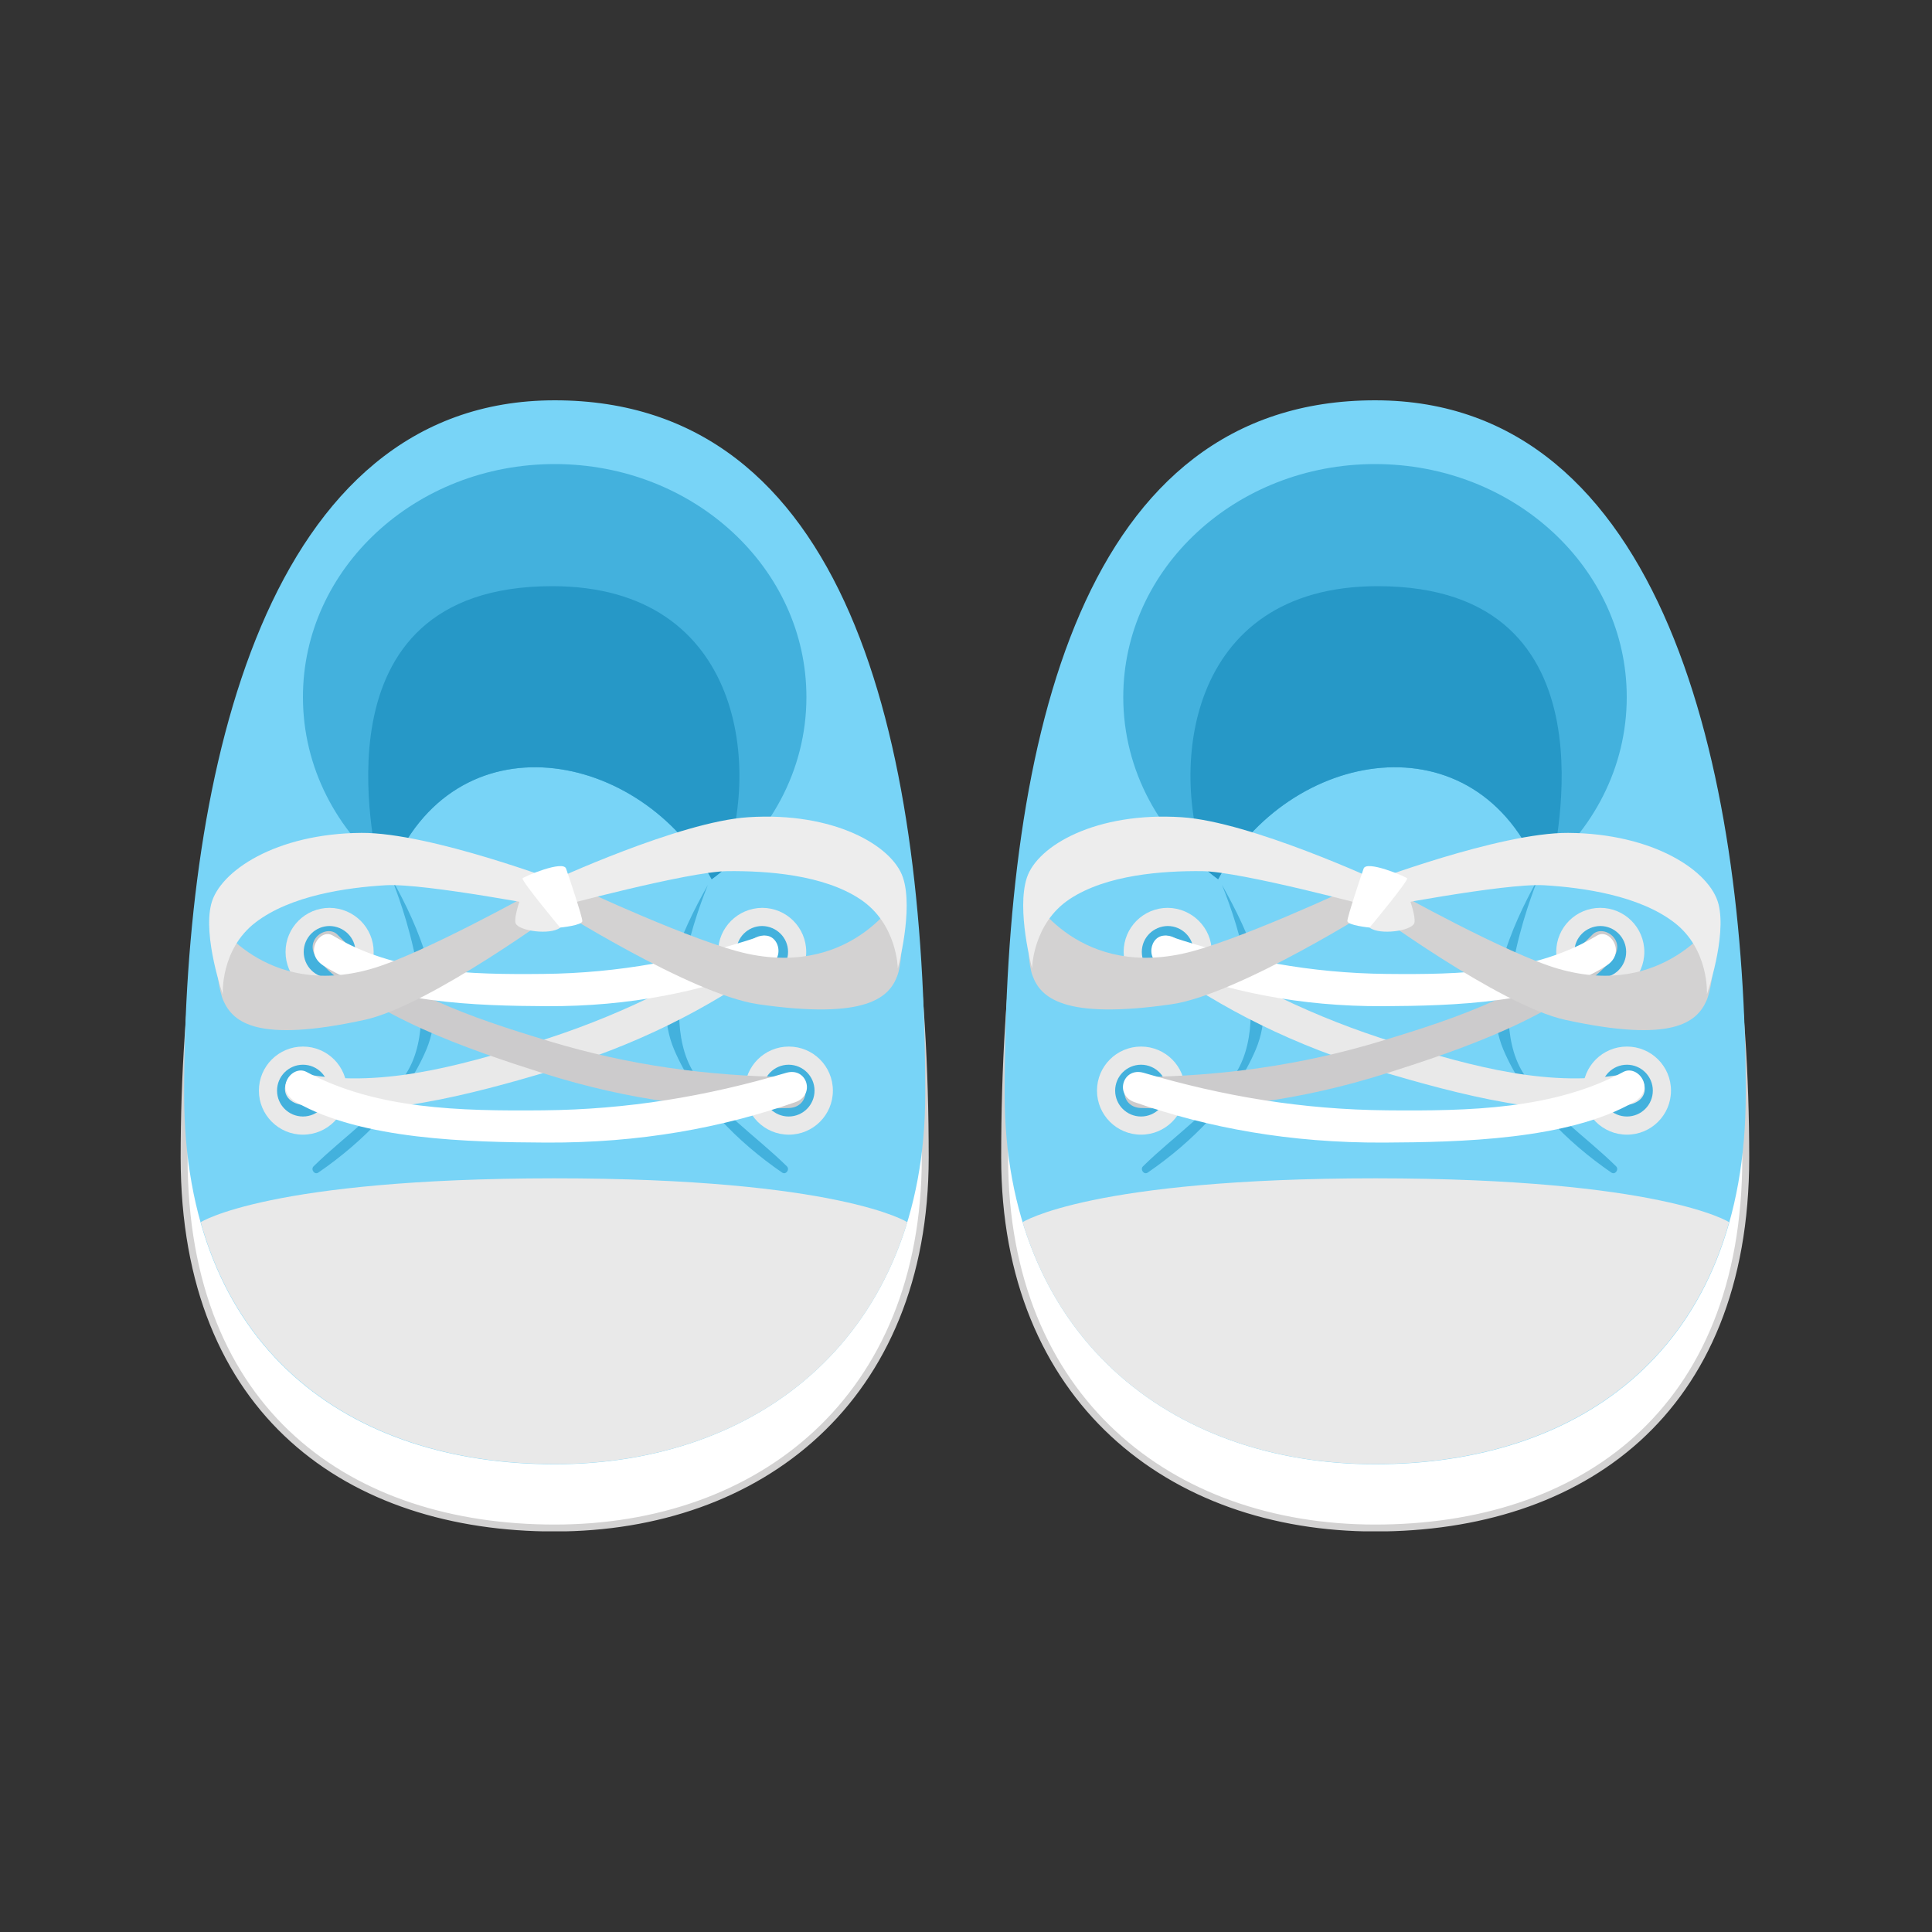 <?xml version="1.0" encoding="UTF-8"?>
<!-- Generator: Adobe Illustrator 24.0.2, SVG Export Plug-In . SVG Version: 6.00 Build 0)  -->
<svg xmlns="http://www.w3.org/2000/svg" xmlns:xlink="http://www.w3.org/1999/xlink" version="1.1" id="Capa_1" x="0px" y="0px" viewBox="0 0 1000 1000" style="enable-background:new 0 0 1000 1000;" xml:space="preserve">
<rect x="0" y="0" width="1000" height="1000" fill="#333333" stroke="none"/>
<style type="text/css">
	.st0{clip-path:url(#SVGID_4_);fill:#FFFFFF;}
	.st1{clip-path:url(#SVGID_4_);fill:none;stroke:#D3D2D2;stroke-width:3.586;stroke-miterlimit:10;}
	.st2{clip-path:url(#SVGID_4_);fill:#78D4F7;}
	.st3{clip-path:url(#SVGID_4_);fill:#E9E9E9;}
	.st4{clip-path:url(#SVGID_4_);fill:#43B1DD;}
	.st5{clip-path:url(#SVGID_4_);fill:#2698C7;}
	.st6{clip-path:url(#SVGID_4_);fill:#CCCBCC;}
	.st7{clip-path:url(#SVGID_4_);fill:#D3D2D2;}
	.st8{clip-path:url(#SVGID_4_);fill:#EDEDED;}
</style>
<g>
	<defs>
		<rect id="SVGID_1_" x="336.6" y="-386.4" width="499.4" height="899.2"></rect>
	</defs>
	<clipPath id="SVGID_2_">
		<use xlink:href="#SVGID_1_" style="overflow:visible;"></use>
	</clipPath>
</g>
<g>
	<defs>
		<rect id="SVGID_3_" x="93.3" y="207.1" width="812.3" height="585.5"></rect>
	</defs>
	<clipPath id="SVGID_4_">
		<use xlink:href="#SVGID_3_" style="overflow:visible;"></use>
	</clipPath>
	<path class="st0" d="M478.9,599.2c0,125.1-85.9,191.7-191.8,191.7c-105.9,0-191.8-59.2-191.8-191.7c0-166.5,42.2-359,191.8-359   C438.5,240.2,478.9,414.4,478.9,599.2"></path>
	<path class="st1" d="M478.9,599.2c0,125.2-85.9,191.7-191.8,191.7S95.3,731.7,95.3,599.2c0-166.5,42.2-359.1,191.8-359.1   C438.6,240.1,478.9,414.4,478.9,599.2z"></path>
	<path class="st2" d="M478.9,566.2c0,125.1-85.9,191.7-191.8,191.7c-105.9,0-191.8-59.2-191.8-191.7c0-166.5,42.2-359,191.8-359   C438.5,207.2,478.9,381.4,478.9,566.2"></path>
	<path class="st3" d="M103.9,632.6c24.2,86,97.1,125.2,183.3,125.2c85.3,0,157.5-43.1,182.4-125.2c0,0-35.1-22.7-182.9-22.7   C139,610,103.9,632.6,103.9,632.6"></path>
	<path class="st4" d="M417.4,360.8c0,38.2-19.2,72.2-49.1,94.3c-36.3-67.2-133.5-85.6-166.5-3.1c-27.6-22.1-45-54.8-45-91.2   c0-66.6,58.3-120.6,130.3-120.6C359.1,240.2,417.4,294.2,417.4,360.8"></path>
	<path class="st5" d="M285.8,303.4c-127.6,0-89.6,140.3-90.9,142.5c2.2,2.1,4.6,4.1,7,6.1c33-82.5,130.2-64.1,166.5,3.1   c1.7-1.2,3.3-2.5,5-3.9C394.5,399.7,385.5,303.4,285.8,303.4"></path>
	<path class="st3" d="M179.6,564.5c0,12.6-10.2,22.8-22.8,22.8c-12.6,0-22.8-10.2-22.8-22.8c0-12.6,10.2-22.8,22.8-22.8   C169.4,541.7,179.6,551.9,179.6,564.5"></path>
	<path class="st3" d="M193.4,492.7c0,12.6-10.2,22.8-22.8,22.8c-12.6,0-22.8-10.2-22.8-22.8c0-12.6,10.2-22.8,22.8-22.8   C183.2,470,193.4,480.2,193.4,492.7"></path>
	<path class="st4" d="M184,492.7c0,7.4-6,13.4-13.4,13.4c-7.4,0-13.4-6-13.4-13.4c0-7.4,6-13.4,13.4-13.4   C178,479.4,184,485.3,184,492.7"></path>
	<path class="st4" d="M170.2,564.5c0,7.4-6,13.4-13.4,13.4c-7.4,0-13.4-6-13.4-13.4c0-7.4,6-13.4,13.4-13.4   C164.2,551.1,170.2,557.1,170.2,564.5"></path>
	<path class="st3" d="M385.5,564.5c0,12.6,10.2,22.8,22.8,22.8c12.6,0,22.8-10.2,22.8-22.8c0-12.6-10.2-22.8-22.8-22.8   C395.7,541.7,385.5,551.9,385.5,564.5"></path>
	<path class="st3" d="M371.7,492.7c0,12.6,10.2,22.8,22.8,22.8c12.6,0,22.8-10.2,22.8-22.8c0-12.6-10.2-22.8-22.8-22.8   C381.9,470,371.7,480.2,371.7,492.7"></path>
	<path class="st4" d="M407.9,492.7c0,7.4-6,13.4-13.4,13.4c-7.4,0-13.4-6-13.4-13.4c0-7.4,6-13.4,13.4-13.4   C401.9,479.4,407.9,485.3,407.9,492.7"></path>
	<path class="st4" d="M421.6,564.5c0,7.4-6,13.4-13.4,13.4c-7.4,0-13.4-6-13.4-13.4c0-7.4,6-13.4,13.4-13.4   C415.6,551.1,421.6,557.1,421.6,564.5"></path>
	<path class="st4" d="M202.9,455.1c-1.3-2.3,28.5,65.8,7.8,99.8c-12.2,20.1-32.1,32.7-48.4,48.8c-1.6,1.6,0.5,4.6,2.5,3.2   c23-15.8,44.9-37.7,55.9-63.7C232.5,515.3,216.5,479.4,202.9,455.1"></path>
	<path class="st4" d="M366.3,458.2c1.3-2.3-28.1,62.7-7.4,96.7c12.2,20.1,32.1,32.7,48.4,48.8c1.6,1.6-0.5,4.6-2.5,3.2   c-23-15.8-44.9-37.7-55.9-63.7C337.1,515.3,352.7,482.5,366.3,458.2"></path>
	<path class="st3" d="M390,485.9c-35.5,23.1-72,41-113.1,53.7c-40.6,12.6-81.6,23.9-121,15.9c-8-1.6-13.7,13.2-0.7,16.2   c37.6,8.8,90.6-5.9,128.1-16.9c45.8-13.5,83.3-32.7,115.5-55.9C407.7,492.4,399.4,479.8,390,485.9"></path>
	<path class="st6" d="M408.6,557.5c-42.6-0.6-83.1-6.1-124.4-18.6c-40.8-12.3-81.3-26-109.5-55.1c-5.8-5.9-18.8,3.4-9.8,13.3   c26.2,28.8,78.6,46.4,115.9,58.3c45.7,14.5,87.7,19.5,127.7,18.1C419.6,573,419.8,557.6,408.6,557.5"></path>
	<path class="st0" d="M393.3,484.7c-36.8,12.2-73.1,19-112,19.4c-38.4,0.4-76.9-0.5-109.1-19.9c-6.6-3.9-15.3,8.9-4.8,15.6   c30.3,19.6,80.1,20.8,115.5,21c43.2,0.2,80.7-7.6,114.7-20.9C407,496.3,403,481.5,393.3,484.7"></path>
	<path class="st0" d="M406.9,555.3c-41.3,12.2-82.1,19-125.8,19.4c-43.1,0.4-86.4-0.5-122.5-19.9c-7.4-3.9-17.1,8.9-5.4,15.6   c34,19.6,89.9,20.8,129.6,21c48.5,0.2,90.6-7.6,128.8-20.9C422.2,566.9,417.8,552.1,406.9,555.3"></path>
	<path class="st7" d="M285.6,468.9c0,0,72.2,45.9,106.9,50.9c56.2,8.1,67.9-3.6,72-14.9c4.1-11.3,1.8-42.8,1.8-42.8   s-23.3,43.4-79.2,31.6c-26.9-5.7-88.5-34.6-88.5-34.6L285.6,468.9"></path>
	<path class="st8" d="M285.1,456.2c0,0,66.5-30.9,102.1-33.2c44.2-2.9,74.7,14.6,80.2,31.3c5.5,16.7-2.7,46.9-2.7,46.9   s-0.3-23.1-19.5-35.8c-19.1-12.7-48.3-14.7-68.6-14.5c-20.3,0.2-88,18.5-88,18.5L285.1,456.2"></path>
	<path class="st7" d="M291.6,469.6c0,0-68.8,50.9-103,58.3c-55.5,12.1-67.9,1.2-72.9-9.8c-4.9-11-4.8-42.5-4.8-42.5   s26.3,41.6,81.2,25.9c26.4-7.5,85.9-40.8,85.9-40.8L291.6,469.6"></path>
	<path class="st8" d="M291.2,457c0,0-68.5-26.1-104.1-25.9c-44.3,0.3-73.5,19.8-77.8,36.9c-4.3,17.1,6,46.6,6,46.6   s-1.3-23.1,16.9-37.1c18.2-14,47.2-18.1,67.4-19.3c20.3-1.2,89.1,12.2,89.1,12.2L291.2,457"></path>
	<path class="st8" d="M273.2,454.6c0,0-7.9,19.3-6.3,23.3c1.6,4,17.8,6.2,23,2.3c5.2-4,0-23.2,0-23.2L273.2,454.6"></path>
	<path class="st0" d="M289.9,480.1c0,0-20.4-24.5-19.4-25.5c1-1,21-9.5,22.5-5c1.6,4.5,8.4,24.9,8.4,27.1   C301.5,479,289.9,480.1,289.9,480.1"></path>
	<path class="st0" d="M520,599.2c0,125.1,85.9,191.7,191.8,191.7s191.8-59.2,191.8-191.7c0-166.5-42.2-359-191.8-359   C560.3,240.2,520,414.4,520,599.2"></path>
	<path class="st1" d="M520,599.2c0,125.2,85.9,191.7,191.8,191.7c105.9,0,191.8-59.2,191.8-191.7c0-166.5-42.2-359.1-191.8-359.1   C560.4,240.1,520,414.4,520,599.2z"></path>
	<path class="st2" d="M520,566.2c0,125.1,85.9,191.7,191.8,191.7s191.8-59.2,191.8-191.7c0-166.5-42.2-359-191.8-359   C560.3,207.1,520,381.4,520,566.2"></path>
	<path class="st3" d="M895,632.6c-24.2,86-97.1,125.2-183.3,125.2c-85.3,0-157.5-43.1-182.4-125.2c0,0,35.1-22.7,182.8-22.7   C859.9,610,895,632.6,895,632.6"></path>
	<path class="st4" d="M581.4,360.8c0,38.2,19.2,72.2,49.1,94.3c36.3-67.2,133.5-85.6,166.5-3.1c27.6-22.1,45-54.8,45-91.2   c0-66.6-58.3-120.6-130.3-120.6C639.8,240.2,581.4,294.2,581.4,360.8"></path>
	<path class="st5" d="M713.1,303.4c127.6,0,89.6,140.3,90.9,142.5c-2.2,2.1-4.6,4.1-7,6.1c-33-82.5-130.2-64.1-166.5,3.1   c-1.7-1.2-3.3-2.5-5-3.9C604.4,399.7,613.4,303.4,713.1,303.4"></path>
	<path class="st3" d="M819.3,564.5c0,12.6,10.2,22.8,22.8,22.8c12.6,0,22.8-10.2,22.8-22.8c0-12.6-10.2-22.8-22.8-22.8   C829.5,541.7,819.3,551.9,819.3,564.5"></path>
	<path class="st3" d="M805.5,492.7c0,12.6,10.2,22.8,22.8,22.8c12.6,0,22.8-10.2,22.8-22.8c0-12.6-10.2-22.8-22.8-22.8   C815.7,469.9,805.5,480.1,805.5,492.7"></path>
	<path class="st4" d="M814.9,492.7c0,7.4,6,13.4,13.4,13.4c7.4,0,13.4-6,13.4-13.4c0-7.4-6-13.4-13.4-13.4   C820.9,479.4,814.9,485.3,814.9,492.7"></path>
	<path class="st4" d="M828.7,564.5c0,7.4,6,13.4,13.4,13.4c7.4,0,13.4-6,13.4-13.4c0-7.4-6-13.4-13.4-13.4   C834.7,551.1,828.7,557.1,828.7,564.5"></path>
	<path class="st3" d="M613.4,564.5c0,12.6-10.2,22.8-22.8,22.8c-12.6,0-22.8-10.2-22.8-22.8c0-12.6,10.2-22.8,22.8-22.8   C603.2,541.7,613.4,551.9,613.4,564.5"></path>
	<path class="st3" d="M627.2,492.7c0,12.6-10.2,22.8-22.8,22.8c-12.6,0-22.8-10.2-22.8-22.8c0-12.6,10.2-22.8,22.8-22.8   C617,470,627.2,480.2,627.2,492.7"></path>
	<path class="st4" d="M591,492.7c0,7.4,6,13.4,13.4,13.4c7.4,0,13.4-6,13.4-13.4c0-7.4-6-13.4-13.4-13.4   C597,479.4,591,485.3,591,492.7"></path>
	<path class="st4" d="M577.2,564.5c0,7.4,6,13.4,13.4,13.4c7.4,0,13.4-6,13.4-13.4c0-7.4-6-13.4-13.4-13.4   C583.2,551.1,577.2,557.1,577.2,564.5"></path>
	<path class="st4" d="M795.9,455.1c1.3-2.3-28.5,65.8-7.8,99.8c12.2,20.1,32.1,32.7,48.4,48.8c1.6,1.6-0.5,4.6-2.5,3.2   c-23-15.8-44.9-37.7-55.9-63.7C766.4,515.3,782.4,479.4,795.9,455.1"></path>
	<path class="st4" d="M632.6,458.2c-1.3-2.3,28.1,62.7,7.4,96.7c-12.2,20.1-32.1,32.7-48.4,48.8c-1.6,1.6,0.5,4.6,2.5,3.2   c23-15.8,44.9-37.7,55.9-63.7C661.8,515.3,646.2,482.5,632.6,458.2"></path>
	<path class="st3" d="M608.8,485.9c35.5,23.1,72,41,113.1,53.7c40.6,12.6,81.6,23.9,121,15.9c8.1-1.6,13.7,13.2,0.7,16.2   c-37.6,8.8-90.6-5.9-128.1-16.9c-45.8-13.5-83.3-32.7-115.5-55.9C591.1,492.4,599.5,479.8,608.8,485.9"></path>
	<path class="st6" d="M590.3,557.5c42.6-0.6,83.1-6.1,124.4-18.6c40.8-12.3,81.3-26,109.5-55.1c5.8-5.9,18.8,3.4,9.8,13.3   c-26.2,28.8-78.6,46.4-115.9,58.3c-45.7,14.5-87.7,19.5-127.7,18.1C579.3,573,579.1,557.6,590.3,557.5"></path>
	<path class="st0" d="M605.6,484.7c36.8,12.2,73.1,19,112,19.4c38.4,0.4,76.9-0.5,109.1-19.9c6.6-3.9,15.3,8.9,4.8,15.6   c-30.3,19.6-80.1,20.8-115.5,21c-43.2,0.2-80.7-7.6-114.7-20.9C591.9,496.3,595.8,481.5,605.6,484.7"></path>
	<path class="st0" d="M592,555.3c41.3,12.2,82.1,19,125.8,19.4c43.1,0.4,86.4-0.5,122.5-19.9c7.4-3.9,17.1,8.9,5.4,15.6   c-34,19.6-89.9,20.8-129.6,21c-48.5,0.2-90.6-7.6-128.8-20.9C576.7,566.9,581.1,552.1,592,555.3"></path>
	<path class="st7" d="M713.3,468.9c0,0-72.2,45.9-106.9,50.9c-56.2,8.1-67.9-3.6-72-14.9c-4.1-11.3-1.8-42.8-1.8-42.8   s23.3,43.4,79.2,31.6c26.9-5.7,88.5-34.6,88.5-34.6L713.3,468.9"></path>
	<path class="st8" d="M713.8,456.2c0,0-66.5-30.9-102.1-33.2c-44.2-2.9-74.7,14.6-80.2,31.3c-5.5,16.7,2.7,46.9,2.7,46.9   s0.3-23.1,19.4-35.8c19.1-12.7,48.3-14.7,68.6-14.5c20.3,0.2,88,18.5,88,18.5L713.8,456.2"></path>
	<path class="st7" d="M707.3,469.6c0,0,68.8,50.9,103,58.3c55.5,12.1,67.9,1.2,72.9-9.8c4.9-11,4.8-42.5,4.8-42.5   s-26.3,41.6-81.2,25.9c-26.4-7.5-85.9-40.8-85.9-40.8L707.3,469.6"></path>
	<path class="st8" d="M707.6,457c0,0,68.5-26.1,104.1-25.9c44.3,0.3,73.5,19.8,77.8,36.9c4.3,17.1-6,46.6-6,46.6s1.3-23.1-16.9-37.1   c-18.2-14-47.2-18.1-67.4-19.3c-20.3-1.2-89.1,12.2-89.1,12.2L707.6,457"></path>
	<path class="st8" d="M725.7,454.6c0,0,7.9,19.3,6.3,23.3c-1.6,4-17.8,6.2-23,2.3c-5.2-4,0-23.2,0-23.2L725.7,454.6"></path>
	<path class="st0" d="M708.9,480.1c0,0,20.4-24.5,19.4-25.5c-1-1-21-9.5-22.5-5c-1.6,4.5-8.4,24.9-8.4,27.1   C697.4,479,708.9,480.1,708.9,480.1"></path>
</g>
</svg>
